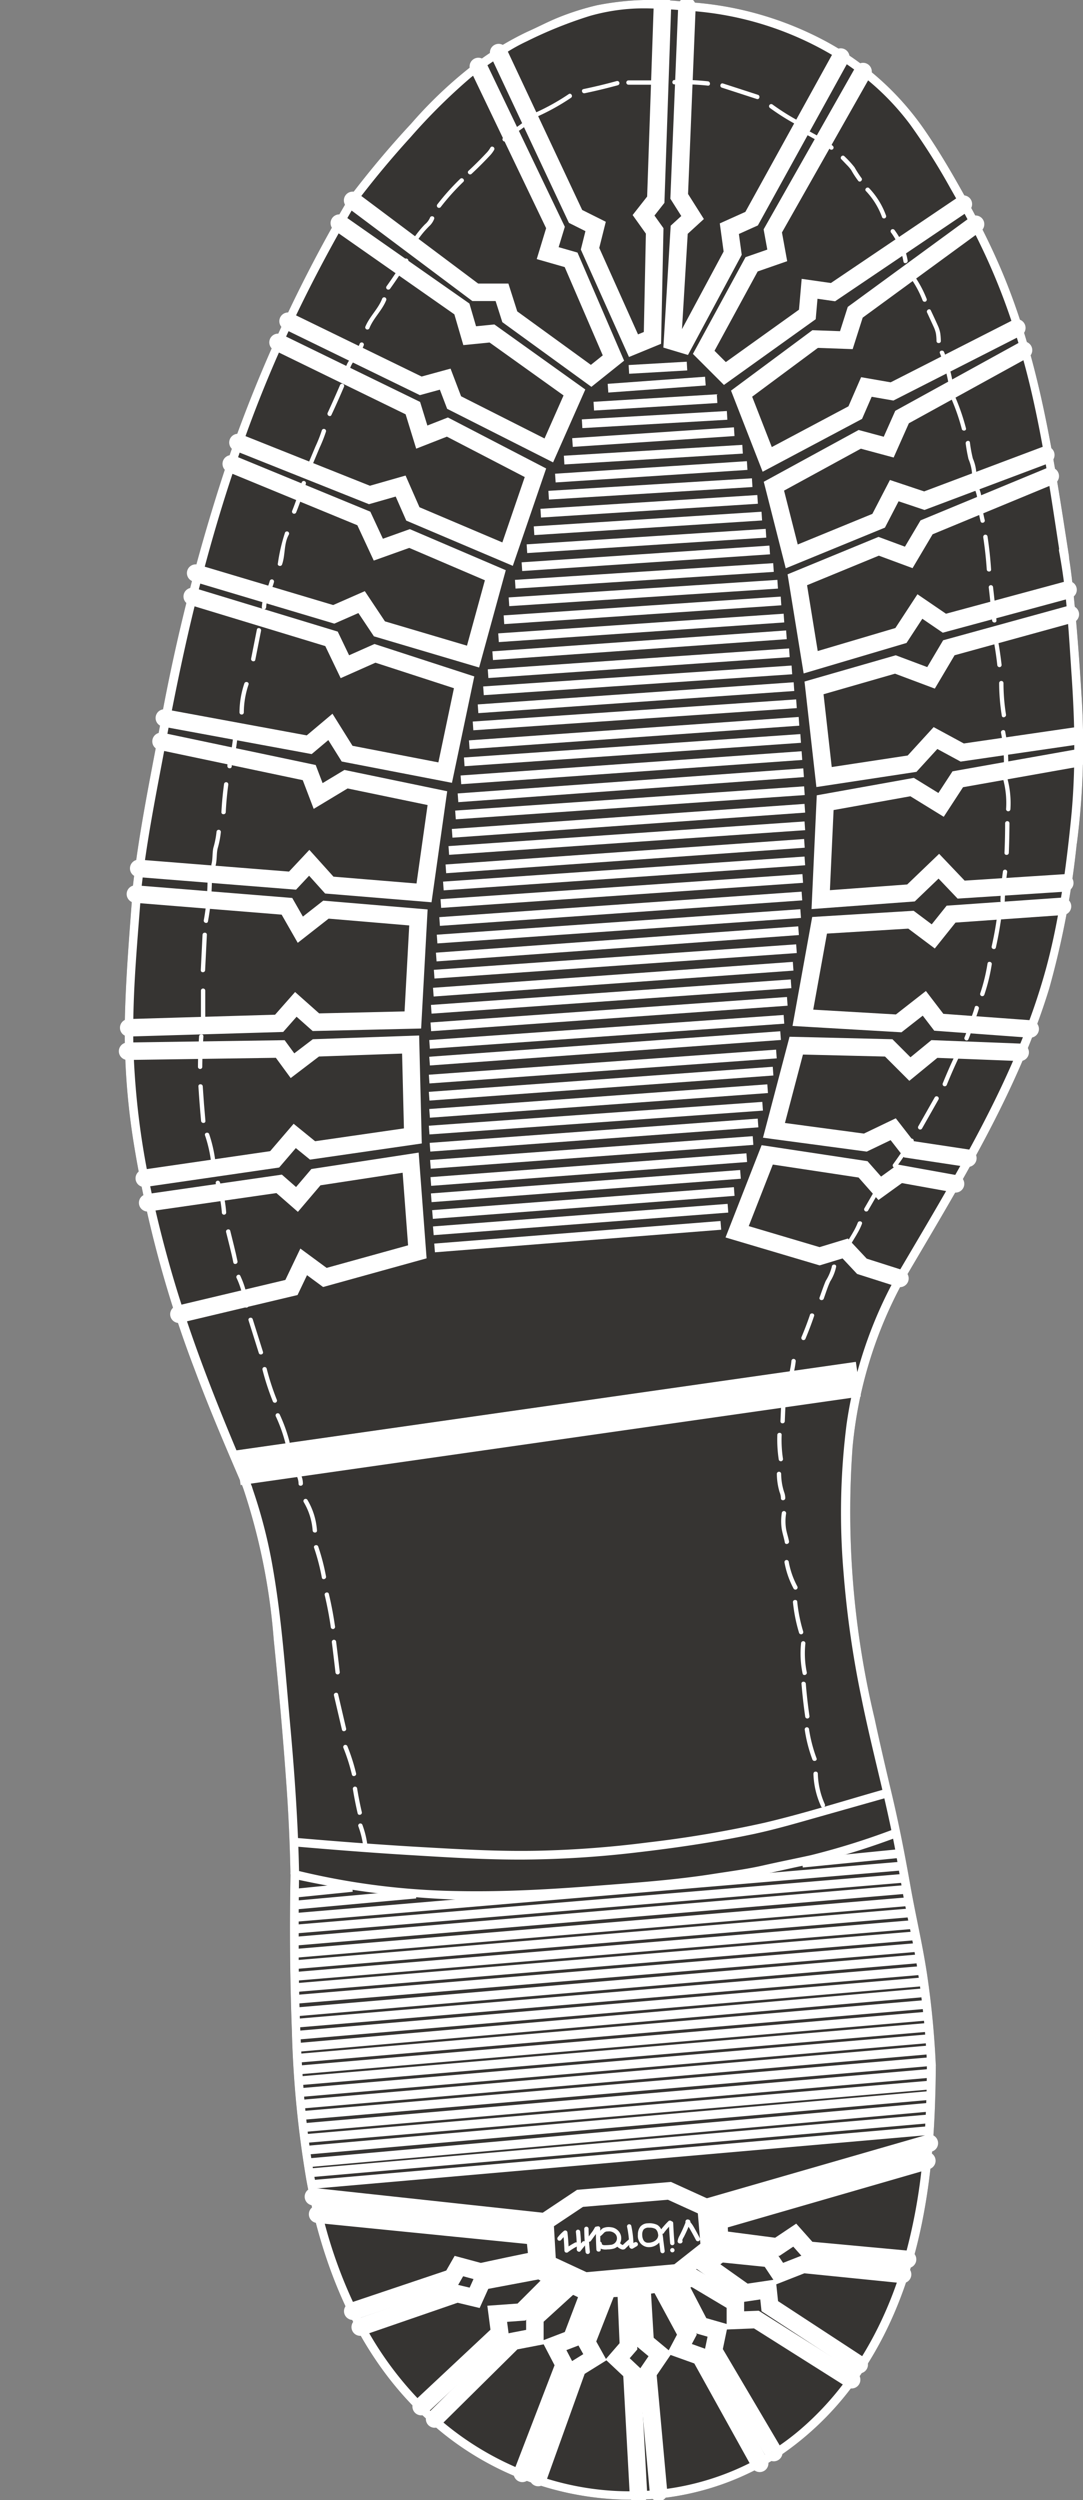 <svg id="classic_sole" data-name="classic sole" xmlns="http://www.w3.org/2000/svg" xmlns:xlink="http://www.w3.org/1999/xlink" width="61.958" height="143" viewBox="0 0 61.958 143">
  <rect x="0" y="0" width="61.958" height="143" fill="#808080" stroke="none"/>
  <defs>
    <style>
      .cls-1, .cls-5, .cls-6, .cls-7 {
        fill: none;
      }

      .cls-2 {
        clip-path: url(#clip-path);
      }

      .cls-3 {
        fill: #363432;
      }

      .cls-4 {
        fill: #fff;
      }

      .cls-5, .cls-6, .cls-7 {
        stroke: #fff;
        stroke-miterlimit: 10;
      }

      .cls-5 {
        stroke-width: 2px;
      }

      .cls-6 {
        stroke-linecap: round;
      }

      .cls-7 {
        stroke-width: 0.5px;
      }
    </style>
    <clipPath id="clip-path">
      <rect id="Rectangle_95" data-name="Rectangle 95" class="cls-1" width="61.958" height="143"/>
    </clipPath>
  </defs>
  <g id="Group_89" data-name="Group 89">
    <g id="Group_88" data-name="Group 88" class="cls-2">
      <path id="Path_8506" data-name="Path 8506" class="cls-3" d="M83.028,48.251a49.848,49.848,0,0,1-1.578,8.3c-1.835,5.983-5.181,11.336-8.322,16.7A24.475,24.475,0,0,0,70.2,82.784a50.907,50.907,0,0,0,1.256,15.511c.317,1.481.662,2.954,1.011,4.427.4,1.7.732,3.4,1.034,5.116s.709,3.413.966,5.139a50.852,50.852,0,0,1,.494,5.151v.015c-.005.7-.015,1.406-.04,2.107-.17,5.266-1.069,10.642-3.97,15.144a17.325,17.325,0,0,1-4.794,5,15.541,15.541,0,0,1-7,2.514,17.211,17.211,0,0,1-13.413-4.614c-3.823-3.526-5.855-8.527-6.784-13.556a59.639,59.639,0,0,1-.836-8.562q-.169-4.509-.077-9.029-.049-2.513-.227-5.019c-.195-2.787-.447-5.573-.729-8.35A36.035,36.035,0,0,0,35.3,85.013c-.951-2.207-1.9-4.42-2.739-6.672A65.609,65.609,0,0,1,29.05,65.22a40.316,40.316,0,0,1-.484-6.759c.05-2.542.27-5.074.454-7.608,0-.01,0-.022,0-.032.345-3.131.986-6.222,1.566-9.316A108.773,108.773,0,0,1,34.653,25.8a81.79,81.79,0,0,1,6.7-14.4.019.019,0,0,1,0-.01c.01-.02.022-.037.032-.057a.32.32,0,0,1,.042-.055c1.111-1.461,2.287-2.871,3.538-4.215a24.855,24.855,0,0,1,3.561-3.373,17.341,17.341,0,0,1,3.049-1.865c.6-.265,1.179-.574,1.788-.821A15.09,15.09,0,0,1,55.585.3a16.182,16.182,0,0,1,5.124-.18h.017a19.15,19.15,0,0,1,8.008,2.277,16.238,16.238,0,0,1,5.563,5c.841,1.213,1.591,2.5,2.31,3.793s1.388,2.6,1.98,3.958c2.317,5.3,3.114,11,4,16.674a.229.229,0,0,1,0,.092c.152.944.245,1.9.335,2.846.16,1.678.28,3.361.382,5.044a43.824,43.824,0,0,1-.267,8.447" transform="translate(-21.428 0)"/>
      <path id="Path_8507" data-name="Path 8507" class="cls-4" d="M99.128.61h-.01c-.464-.04-.929-.077-1.4-.1-.489-.027-.979-.04-1.471-.025a11.34,11.34,0,0,0-2.664.424,24.407,24.407,0,0,0-3.623,1.458,10.3,10.3,0,0,0-1.5.864.35.35,0,0,0-.04.025c-.375.255-.757.507-1.124.772-.192.14-.38.282-.562.432a33.461,33.461,0,0,0-3.406,3.378q-1.64,1.8-3.114,3.745a.076.076,0,0,1-.02.02c-.18.2-.524.017-.447-.2a.019.019,0,0,1,0-.01c.01-.02.022-.037.032-.057a.32.32,0,0,1,.042-.055c1.111-1.461,2.287-2.871,3.538-4.215A24.857,24.857,0,0,1,86.93,3.689a17.341,17.341,0,0,1,3.049-1.865c.6-.265,1.179-.574,1.788-.821A15.09,15.09,0,0,1,93.986.3,16.182,16.182,0,0,1,99.11.116h.017c.317.025.32.522,0,.494" transform="translate(-59.83 0)"/>
      <path id="Path_8508" data-name="Path 8508" class="cls-4" d="M178.524,32.171a.229.229,0,0,1,0,.092c-.045.242-.432.322-.474.04-.03-.187-.057-.377-.087-.564-.21-1.366-.414-2.734-.639-4.1-.07-.409-.14-.821-.212-1.233-.2-1.146-.424-2.287-.682-3.423q-.288-1.27-.649-2.522c-.122-.429-.252-.854-.39-1.278a36.624,36.624,0,0,0-1.645-4.232c-.252-.542-.514-1.076-.787-1.608-.207-.4-.422-.8-.639-1.2q-.281-.509-.569-1.011a36.8,36.8,0,0,0-2.31-3.658,14.724,14.724,0,0,0-2.8-2.844c-.4-.315-.816-.607-1.243-.881A18.5,18.5,0,0,0,156.668.959a.015.015,0,0,1-.01,0c-.3-.027-.3-.492-.007-.492h.017a19.15,19.15,0,0,1,8.008,2.277,16.238,16.238,0,0,1,5.563,5c.841,1.214,1.591,2.5,2.31,3.793s1.388,2.6,1.98,3.958c2.317,5.3,3.114,11,4,16.674" transform="translate(-117.371 -0.349)"/>
      <path id="Path_8509" data-name="Path 8509" class="cls-4" d="M215.567,142.044a49.852,49.852,0,0,1-1.578,8.3c-1.835,5.983-5.181,11.336-8.322,16.7a.249.249,0,0,1-.449-.2.221.221,0,0,1,.022-.05c1.041-1.778,2.1-3.546,3.116-5.336q.408-.719.807-1.441c.424-.772.839-1.546,1.238-2.33.622-1.214,1.206-2.449,1.735-3.708.187-.447.37-.9.542-1.351a35.954,35.954,0,0,0,1.141-3.473c.312-1.154.559-2.327.762-3.508q.116-.67.215-1.346c.172-1.174.31-2.352.429-3.523.125-1.2.185-2.4.2-3.6,0-.427,0-.854,0-1.278-.017-1.141-.072-2.282-.15-3.431s-.145-2.325-.245-3.493q-.06-.7-.137-1.4c-.087-.762-.2-1.518-.34-2.265a.233.233,0,0,1,.01-.132c.07-.21.419-.262.469,0,.032.175.062.347.092.522.152.944.245,1.9.335,2.846.16,1.678.28,3.361.382,5.044a43.826,43.826,0,0,1-.267,8.447" transform="translate(-153.966 -93.793)"/>
      <path id="Path_8510" data-name="Path 8510" class="cls-4" d="M198.124,337.124v.015c0,.3-.482.3-.5-.015,0-.062,0-.122-.01-.185-.01-.225-.02-.449-.035-.674s-.027-.427-.042-.642-.035-.429-.052-.647-.04-.429-.062-.644-.045-.444-.072-.667-.05-.447-.08-.672c-.025-.207-.055-.414-.085-.622s-.062-.429-.095-.647c-.03-.195-.062-.387-.095-.582,0-.03-.01-.06-.017-.09-.035-.217-.075-.432-.115-.649s-.087-.442-.132-.664-.087-.429-.132-.644-.092-.447-.137-.672l-.03-.145-.1-.492c-.045-.232-.087-.467-.127-.7l-.112-.639c-.04-.235-.08-.467-.12-.7-.02-.115-.04-.227-.06-.34l-.067-.375c-.052-.292-.11-.582-.167-.874-.032-.162-.067-.325-.1-.487q-.191-.91-.4-1.815l-.112-.482c-.412-1.763-.849-3.521-1.206-5.3a56.9,56.9,0,0,1-1.016-7.141,40.33,40.33,0,0,1,.172-8.45,24.309,24.309,0,0,1,.507-2.582,24.668,24.668,0,0,1,2.312-5.865l.025-.047c.155-.28.582-.03.427.25a24.475,24.475,0,0,0-2.926,9.533,50.907,50.907,0,0,0,1.256,15.511c.317,1.481.662,2.954,1.011,4.427.4,1.7.732,3.4,1.034,5.116s.709,3.413.966,5.139a50.846,50.846,0,0,1,.494,5.151" transform="translate(-144.588 -218.996)"/>
      <path id="Path_8511" data-name="Path 8511" class="cls-4" d="M103.373,439.374v.015c0,.7-.015,1.406-.04,2.107-.17,5.266-1.069,10.642-3.97,15.144a17.324,17.324,0,0,1-4.794,5,15.54,15.54,0,0,1-7,2.514,17.21,17.21,0,0,1-13.413-4.614c-3.823-3.526-5.855-8.527-6.784-13.556a59.639,59.639,0,0,1-.836-8.562q-.169-4.509-.077-9.029a.252.252,0,0,1,.459-.132h0a.234.234,0,0,1,.032.122v.02l-.007.375c0,.245-.007.489-.01.734s0,.457-.007.687c0,.1,0,.2,0,.3,0,.135,0,.272,0,.407,0,.222,0,.444,0,.664s0,.464,0,.694,0,.462,0,.694c0,.215,0,.432,0,.647s.007.447.01.672.007.427.012.642.007.447.015.669c0,.24.012.479.02.717,0,.217.012.432.02.649s.017.459.027.689.02.464.03.694c.01.207.02.414.032.619,0,.07,0,.14.01.21.007.155.017.307.025.462.015.2.027.412.042.619.015.225.032.449.047.674s.037.444.057.664.04.429.062.644q.034.348.075.7c.022.21.05.419.077.627s.057.444.09.667c.032.24.07.479.11.717.027.192.06.385.092.577.04.222.082.444.125.664.047.252.1.5.152.749.045.212.092.422.142.632.03.125.06.25.09.372a26.95,26.95,0,0,0,1.958,5.436c.15.3.3.6.469.894a19.571,19.571,0,0,0,3.351,4.509c.245.245.5.484.759.714.24.212.487.417.739.617a17.084,17.084,0,0,0,4.22,2.447c.287.117.577.225.871.322a16.085,16.085,0,0,0,5.693.869q.573-.015,1.146-.075a15.152,15.152,0,0,0,5.665-1.758c.3-.16.587-.332.869-.512a14.345,14.345,0,0,0,1.593-1.181,16.945,16.945,0,0,0,2.727-2.976c.19-.257.37-.522.544-.792.342-.529.662-1.074.954-1.63a21.882,21.882,0,0,0,1.461-3.491c.095-.285.182-.572.265-.859a32.027,32.027,0,0,0,1.031-5.551c.035-.33.065-.659.09-.991.022-.262.04-.524.057-.786q.022-.337.037-.674c.012-.225.022-.447.03-.669s.017-.449.022-.672c.007-.2.012-.4.015-.594,0-.222.007-.447.01-.669,0-.16,0-.322,0-.484a.228.228,0,0,1,.1-.195.25.25,0,0,1,.4.195" transform="translate(-49.838 -321.246)"/>
      <path id="Path_8512" data-name="Path 8512" class="cls-4" d="M43.2,45.271l-.015.025q-.378.648-.749,1.3c-1.034,1.825-2.005,3.685-2.9,5.583-.152.317-.3.637-.444.956-.04.087-.077.172-.117.26q-1.262,2.809-2.287,5.718-.213.6-.414,1.2c-.7,2.065-1.321,4.16-1.875,6.27q-.172.648-.332,1.3c-.037.145-.075.292-.11.437-.529,2.152-.986,4.322-1.408,6.5q-.127.667-.252,1.333c0,.02-.007.042-.012.062-.444,2.385-.926,4.764-1.246,7.171-.05.372-.095.749-.137,1.124-.035.3-.5.317-.5.032,0-.01,0-.022,0-.032.345-3.131.986-6.222,1.566-9.316a108.772,108.772,0,0,1,4.065-15.708,81.79,81.79,0,0,1,6.7-14.4.019.019,0,0,1,0-.01c.01-.02.022-.037.032-.057a.32.32,0,0,1,.042-.055.25.25,0,0,1,.387.3" transform="translate(-22.813 -33.689)"/>
      <path id="Path_8513" data-name="Path 8513" class="cls-4" d="M35.864,237.121c.012.247-.337.417-.449.157l-.112-.262c-.951-2.207-1.9-4.42-2.739-6.672a65.609,65.609,0,0,1-3.513-13.121,40.316,40.316,0,0,1-.484-6.759c.05-2.542.27-5.074.454-7.608,0-.01,0-.022,0-.032.022-.315.517-.317.494,0-.007.115-.017.23-.025.345-.187,2.529-.432,5.076-.439,7.618,0,.167,0,.332,0,.5,0,.28.007.559.017.841a44.644,44.644,0,0,0,.856,7.239c.09.464.185.926.29,1.386.3,1.341.642,2.669,1.021,3.988q.345,1.191.732,2.365c.984,2.991,2.16,5.91,3.393,8.812.125.295.252.592.38.886.01.027.022.052.035.08.02.05.042.1.062.147a.332.332,0,0,1,.022.092" transform="translate(-21.428 -152.002)"/>
      <path id="Path_8514" data-name="Path 8514" class="cls-4" d="M58.716,361.589v.02a.238.238,0,0,1-.317.22.232.232,0,0,1-.177-.23q-.049-2.513-.227-5.019c-.195-2.787-.447-5.573-.729-8.35a36.034,36.034,0,0,0-1.785-8.764c0-.013-.007-.022-.012-.035-.1-.282.317-.414.454-.18a.166.166,0,0,1,.022.047c0,.01.007.022.012.032.027.08.057.16.085.24a28.834,28.834,0,0,1,1.189,4.664c.5,2.9.7,5.84.966,8.767.2,2.192.365,4.387.457,6.587.007.165.015.33.02.5.017.462.03.924.04,1.388,0,.037,0,.077,0,.115" transform="translate(-41.606 -254.453)"/>
      <line id="Line_217" data-name="Line 217" class="cls-5" y1="5.068" x2="35.477" transform="translate(13.627 78.888)"/>
      <path id="Path_8515" data-name="Path 8515" class="cls-4" d="M143.64,18.652l2.088,0a.124.124,0,0,0,0-.248l-2.088,0a.124.124,0,0,0,0,.248" transform="translate(-107.685 -13.806)"/>
      <path id="Path_8516" data-name="Path 8516" class="cls-4" d="M154.173,18.562a13.941,13.941,0,0,1,1.913.074c.158.017.157-.231,0-.248a13.94,13.94,0,0,0-1.913-.074c-.159,0-.16.252,0,.248" transform="translate(-115.587 -13.737)"/>
      <path id="Path_8517" data-name="Path 8517" class="cls-4" d="M165.134,19.343l2,.649c.152.049.217-.19.066-.239l-2-.649c-.152-.049-.217.19-.066.239" transform="translate(-123.837 -14.329)"/>
      <path id="Path_8518" data-name="Path 8518" class="cls-4" d="M176.268,24.071a13.356,13.356,0,0,0,1.508.949c.14.076.266-.138.125-.214a13.3,13.3,0,0,1-1.508-.949.125.125,0,0,0-.17.044.127.127,0,0,0,.044.17" transform="translate(-132.209 -17.887)"/>
      <path id="Path_8519" data-name="Path 8519" class="cls-4" d="M184.964,30.344c.229.126.459.25.687.379a2.527,2.527,0,0,1,.566.406.124.124,0,0,0,.175-.175,2.717,2.717,0,0,0-.6-.434c-.233-.133-.471-.26-.706-.39-.14-.077-.265.137-.125.214" transform="translate(-138.734 -22.594)"/>
      <path id="Path_8520" data-name="Path 8520" class="cls-4" d="M192.675,35.844l.3.314a2.283,2.283,0,0,1,.259.3,5.147,5.147,0,0,0,.407.624c.107.118.282-.057.175-.175a6.284,6.284,0,0,1-.391-.607,5.927,5.927,0,0,0-.577-.627c-.111-.115-.286.06-.175.175" transform="translate(-144.539 -26.734)"/>
      <path id="Path_8521" data-name="Path 8521" class="cls-4" d="M198.3,43.159a4.309,4.309,0,0,1,.922,1.5.124.124,0,0,0,.17.044.127.127,0,0,0,.044-.169,4.462,4.462,0,0,0-.96-1.548c-.117-.108-.293.067-.175.175" transform="translate(-148.755 -32.225)"/>
      <path id="Path_8522" data-name="Path 8522" class="cls-4" d="M204.07,52.672a3.934,3.934,0,0,1,.719,1.673c.027.157.266.09.239-.066a4.1,4.1,0,0,0-.744-1.732.128.128,0,0,0-.17-.044.125.125,0,0,0-.044.17" transform="translate(-153.102 -39.381)"/>
      <path id="Path_8523" data-name="Path 8523" class="cls-4" d="M207.916,62.215a5.883,5.883,0,0,1,.837,1.479.128.128,0,0,0,.152.086.125.125,0,0,0,.087-.152,6.288,6.288,0,0,0-.9-1.589.125.125,0,0,0-.175,0,.127.127,0,0,0,0,.175" transform="translate(-155.975 -46.522)"/>
      <path id="Path_8524" data-name="Path 8524" class="cls-4" d="M212.384,71.037c.124.269.248.538.371.807a1.714,1.714,0,0,1,.133.392,2.782,2.782,0,0,1,.033.425c0,.159.252.16.248,0a3.476,3.476,0,0,0-.033-.444,1.775,1.775,0,0,0-.14-.439c-.128-.29-.264-.578-.4-.866-.066-.145-.28-.019-.214.125" transform="translate(-159.344 -53.157)"/>
      <path id="Path_8525" data-name="Path 8525" class="cls-4" d="M215.326,80.47a8.632,8.632,0,0,1,.521,1.9.125.125,0,0,0,.152.086.127.127,0,0,0,.087-.152,8.636,8.636,0,0,0-.521-1.9c-.059-.146-.3-.082-.239.066" transform="translate(-161.554 -60.266)"/>
      <path id="Path_8526" data-name="Path 8526" class="cls-4" d="M217.931,90.795a12,12,0,0,1,.6,1.726c.013.158.261.159.248,0a12.275,12.275,0,0,0-.612-1.792c-.037-.155-.276-.089-.239.066" transform="translate(-163.513 -68.008)"/>
      <path id="Path_8527" data-name="Path 8527" class="cls-4" d="M221.26,101.141a8.953,8.953,0,0,0,.159.889,2.531,2.531,0,0,1,.2.784c-.008.16.239.159.248,0a2.482,2.482,0,0,0-.2-.82,7.905,7.905,0,0,1-.167-.918c-.026-.157-.265-.09-.239.066" transform="translate(-166.012 -75.77)"/>
      <path id="Path_8528" data-name="Path 8528" class="cls-4" d="M223.248,111.489a1.864,1.864,0,0,1,.165.866,7.977,7.977,0,0,0,.173.976c.037.155.276.089.239-.066a7.446,7.446,0,0,1-.176-1.016,1.808,1.808,0,0,0-.188-.886c-.091-.13-.305-.006-.214.125" transform="translate(-167.489 -83.516)"/>
      <path id="Path_8529" data-name="Path 8529" class="cls-4" d="M225.281,122.649q.139.911.2,1.832c.01.158.258.159.248,0q-.062-.953-.206-1.9a.125.125,0,0,0-.153-.086.127.127,0,0,0-.086.152" transform="translate(-169.029 -91.908)"/>
      <path id="Path_8530" data-name="Path 8530" class="cls-4" d="M226.537,134.168q.11.946.194,1.895c.014.158.262.159.248,0q-.083-.949-.194-1.895a.128.128,0,0,0-.124-.124.124.124,0,0,0-.124.124" transform="translate(-169.972 -100.574)"/>
      <path id="Path_8531" data-name="Path 8531" class="cls-4" d="M227.419,145.062q.173.845.267,1.7a.128.128,0,0,0,.124.124.125.125,0,0,0,.124-.124q-.1-.891-.275-1.77c-.032-.156-.271-.09-.239.066" transform="translate(-170.632 -108.725)"/>
      <path id="Path_8532" data-name="Path 8532" class="cls-4" d="M228.925,156.136a11.833,11.833,0,0,0,.152,1.864c.025.157.264.09.239-.066a11.452,11.452,0,0,1-.143-1.8.124.124,0,0,0-.248,0" transform="translate(-171.764 -117.061)"/>
      <path id="Path_8533" data-name="Path 8533" class="cls-4" d="M229.347,167.4a8.991,8.991,0,0,1,.167,1.719.124.124,0,0,0,.248,0,9.357,9.357,0,0,0-.176-1.785c-.031-.156-.269-.09-.239.066" transform="translate(-172.079 -125.485)"/>
      <path id="Path_8534" data-name="Path 8534" class="cls-4" d="M229.746,177.782a5.229,5.229,0,0,1,.187,1.778.124.124,0,0,0,.248,0,5.443,5.443,0,0,0-.2-1.844c-.052-.15-.291-.085-.239.066" transform="translate(-172.375 -133.278)"/>
      <path id="Path_8535" data-name="Path 8535" class="cls-4" d="M230.183,188.243q0,.845-.037,1.689c-.006.16.242.159.248,0q.032-.844.037-1.689a.124.124,0,0,0-.248,0" transform="translate(-172.68 -141.151)"/>
      <path id="Path_8536" data-name="Path 8536" class="cls-4" d="M229.365,199.311a14.88,14.88,0,0,0-.144,1.689.124.124,0,0,0,.248,0,14.288,14.288,0,0,1,.135-1.623.128.128,0,0,0-.087-.152.124.124,0,0,0-.152.086" transform="translate(-171.986 -149.477)"/>
      <path id="Path_8537" data-name="Path 8537" class="cls-4" d="M227.542,208.725q-.121.969-.337,1.923c-.035.155.2.221.239.066q.221-.986.346-1.989a.124.124,0,0,0-.124-.124.127.127,0,0,0-.124.124" transform="translate(-170.471 -156.515)"/>
      <path id="Path_8538" data-name="Path 8538" class="cls-4" d="M224.984,220.42a10.365,10.365,0,0,1-.42,1.721.125.125,0,0,0,.087.153.127.127,0,0,0,.152-.087,10.365,10.365,0,0,0,.42-1.721c.035-.155-.2-.222-.239-.066" transform="translate(-168.487 -165.316)"/>
      <path id="Path_8539" data-name="Path 8539" class="cls-4" d="M221.548,230.521a6.142,6.142,0,0,1-.306.838,5.392,5.392,0,0,1-.27.863c-.074.141.14.267.214.125a5.179,5.179,0,0,0,.286-.894,6.964,6.964,0,0,0,.315-.867c.027-.156-.212-.223-.239-.066" transform="translate(-165.786 -172.895)"/>
      <path id="Path_8540" data-name="Path 8540" class="cls-4" d="M216.683,241.475q-.383.808-.718,1.637a.125.125,0,0,0,.087.153.127.127,0,0,0,.152-.087q.324-.8.693-1.578c.068-.143-.146-.269-.214-.125" transform="translate(-162.035 -181.133)"/>
      <path id="Path_8541" data-name="Path 8541" class="cls-4" d="M211.3,251.184l-.943,1.663a.124.124,0,0,0,.214.125l.943-1.663a.124.124,0,0,0-.214-.125" transform="translate(-157.823 -188.42)"/>
      <path id="Path_8542" data-name="Path 8542" class="cls-4" d="M205.5,260.881q-.451.727-.956,1.419a.125.125,0,0,0,.044.169.126.126,0,0,0,.17-.044q.5-.691.956-1.419c.084-.136-.13-.26-.214-.125" transform="translate(-153.457 -195.697)"/>
      <path id="Path_8543" data-name="Path 8543" class="cls-4" d="M198.952,270.016l-.954,1.65a.124.124,0,0,0,.214.125l.954-1.649a.124.124,0,0,0-.214-.125" transform="translate(-148.547 -202.55)"/>
      <path id="Path_8544" data-name="Path 8544" class="cls-4" d="M193.789,279.855c-.227.6-.667,1.1-.9,1.7-.058.148.181.213.239.066.235-.6.675-1.091.9-1.7.056-.15-.183-.214-.239-.066" transform="translate(-144.718 -209.915)"/>
      <path id="Path_8545" data-name="Path 8545" class="cls-4" d="M188.461,289.8a2.786,2.786,0,0,1-.348.814c-.133.311-.238.634-.354.951-.055.15.185.215.239.066.119-.328.223-.669.37-.986a2.506,2.506,0,0,0,.34-.845c.012-.159-.235-.158-.248,0" transform="translate(-140.872 -217.349)"/>
      <path id="Path_8546" data-name="Path 8546" class="cls-4" d="M184.1,300.958q-.216.637-.478,1.257a.128.128,0,0,0,.044.169.125.125,0,0,0,.17-.044q.275-.649.5-1.316c.051-.151-.188-.216-.239-.066" transform="translate(-137.763 -225.747)"/>
      <path id="Path_8547" data-name="Path 8547" class="cls-4" d="M180.731,311.419c-.042.456-.192.9-.2,1.357a.124.124,0,0,0,.248,0c.007-.459.157-.9.2-1.357a.125.125,0,0,0-.124-.124.126.126,0,0,0-.124.124" transform="translate(-135.455 -233.567)"/>
      <path id="Path_8548" data-name="Path 8548" class="cls-4" d="M178.87,320.306l-.054,1.228c-.007.159.241.159.248,0l.053-1.228c.007-.159-.241-.159-.248,0" transform="translate(-134.167 -240.239)"/>
      <path id="Path_8549" data-name="Path 8549" class="cls-4" d="M178.086,328.35a7.544,7.544,0,0,0,.082,1.417.125.125,0,0,0,.152.087.127.127,0,0,0,.086-.152,7.221,7.221,0,0,1-.073-1.352c.006-.16-.241-.159-.248,0" transform="translate(-133.615 -246.274)"/>
      <path id="Path_8550" data-name="Path 8550" class="cls-4" d="M177.992,337.286a3.782,3.782,0,0,0,.075.715c.023.114.052.228.086.339a.95.95,0,0,1,.073.333c-.009.159.239.159.248,0a.964.964,0,0,0-.067-.349c-.036-.111-.066-.223-.091-.338a3.438,3.438,0,0,1-.077-.7.124.124,0,0,0-.248,0" transform="translate(-133.549 -252.979)"/>
      <path id="Path_8551" data-name="Path 8551" class="cls-4" d="M179.021,346.241a3.091,3.091,0,0,0-.018.86c.036.289.136.561.187.846.028.157.267.09.239-.066-.048-.263-.144-.514-.178-.78a2.82,2.82,0,0,1,.01-.794.128.128,0,0,0-.087-.152.124.124,0,0,0-.152.086" transform="translate(-134.291 -259.72)"/>
      <path id="Path_8552" data-name="Path 8552" class="cls-4" d="M179.731,357.5a5.1,5.1,0,0,0,.522,1.512.125.125,0,0,0,.17.044.127.127,0,0,0,.044-.17,4.73,4.73,0,0,1-.488-1.387.128.128,0,0,0-.124-.124.125.125,0,0,0-.124.124" transform="translate(-134.853 -268.146)"/>
      <path id="Path_8553" data-name="Path 8553" class="cls-4" d="M181.67,366.64a9.256,9.256,0,0,0,.349,1.756.125.125,0,0,0,.153.087.127.127,0,0,0,.086-.153,8.95,8.95,0,0,1-.34-1.69c.007-.159-.241-.159-.248,0" transform="translate(-136.307 -275.004)"/>
      <path id="Path_8554" data-name="Path 8554" class="cls-4" d="M183.45,376.083a5.582,5.582,0,0,0,.087,1.724c.032.156.271.09.239-.066a5.377,5.377,0,0,1-.078-1.658.124.124,0,0,0-.124-.124.127.127,0,0,0-.124.124" transform="translate(-137.621 -282.085)"/>
      <path id="Path_8555" data-name="Path 8555" class="cls-4" d="M183.637,385.348q.077.951.215,1.9a.125.125,0,0,0,.152.087.127.127,0,0,0,.087-.152q-.133-.912-.207-1.831c-.013-.158-.26-.159-.248,0" transform="translate(-137.784 -289.04)"/>
      <path id="Path_8556" data-name="Path 8556" class="cls-4" d="M184.386,395.837a8.4,8.4,0,0,0,.435,1.687c.055.148.295.084.239-.066a8.4,8.4,0,0,1-.435-1.687.125.125,0,0,0-.153-.086.127.127,0,0,0-.086.152" transform="translate(-138.345 -296.883)"/>
      <path id="Path_8557" data-name="Path 8557" class="cls-4" d="M186.372,405.967a4.826,4.826,0,0,0,.438,1.871c.066.145.28.019.214-.125a4.521,4.521,0,0,1-.4-1.747c0-.159-.252-.16-.248,0" transform="translate(-139.836 -304.511)"/>
      <path id="Path_8558" data-name="Path 8558" class="cls-4" d="M135.339,18.552q-.94.259-1.9.458c-.156.032-.09.271.066.239q.956-.2,1.9-.458a.124.124,0,0,0-.066-.239" transform="translate(-100.056 -13.916)"/>
      <path id="Path_8559" data-name="Path 8559" class="cls-4" d="M124.443,21.483a12.772,12.772,0,0,1-1.893,1.057c-.145.066-.019.279.125.214a12.788,12.788,0,0,0,1.893-1.057c.131-.089.007-.3-.125-.214" transform="translate(-91.903 -16.102)"/>
      <path id="Path_8560" data-name="Path 8560" class="cls-4" d="M116.39,27.476c-.006.038-.077.077-.107.1-.048.038-.1.074-.147.11-.111.08-.223.157-.336.234a4.167,4.167,0,0,0-.632.512c-.111.115.064.29.175.175a4.206,4.206,0,0,1,.653-.522c.115-.08.231-.159.343-.243.06-.045.12-.091.178-.139a.277.277,0,0,0,.112-.163.128.128,0,0,0-.087-.152.125.125,0,0,0-.152.086" transform="translate(-86.386 -20.548)"/>
      <path id="Path_8561" data-name="Path 8561" class="cls-4" d="M108.5,33.644a1.519,1.519,0,0,1-.248.323q-.163.174-.33.344-.329.335-.673.655c-.117.109.059.284.175.175q.353-.329.691-.674.166-.169.328-.342a1.715,1.715,0,0,0,.271-.356c.074-.141-.139-.266-.214-.125" transform="translate(-80.444 -25.197)"/>
      <path id="Path_8562" data-name="Path 8562" class="cls-4" d="M101.424,40.859a13.374,13.374,0,0,0-1.3,1.451.128.128,0,0,0,0,.175.125.125,0,0,0,.175,0,13.349,13.349,0,0,1,1.3-1.45c.115-.111-.06-.286-.175-.175" transform="translate(-75.095 -30.63)"/>
      <path id="Path_8563" data-name="Path 8563" class="cls-4" d="M94.805,49.633a1.027,1.027,0,0,1-.286.375q-.184.188-.35.395a5.675,5.675,0,0,0-.583.88c-.075.141.139.266.214.125a5.335,5.335,0,0,1,.6-.9c.111-.134.23-.262.353-.386a1.088,1.088,0,0,0,.292-.425c.048-.152-.191-.217-.239-.066" transform="translate(-70.207 -37.176)"/>
      <path id="Path_8564" data-name="Path 8564" class="cls-4" d="M89.516,59.274q-.48.788-1.018,1.538a.125.125,0,0,0,.044.17.127.127,0,0,0,.17-.044q.537-.749,1.018-1.538c.083-.137-.131-.261-.214-.125" transform="translate(-66.388 -44.43)"/>
      <path id="Path_8565" data-name="Path 8565" class="cls-4" d="M84.642,68.187c-.23.584-.723,1.016-.961,1.6a.125.125,0,0,0,.087.152.127.127,0,0,0,.152-.086c.237-.581.73-1.012.961-1.6a.125.125,0,0,0-.087-.152.127.127,0,0,0-.152.086" transform="translate(-62.782 -51.093)"/>
      <path id="Path_8566" data-name="Path 8566" class="cls-4" d="M79.784,78.544a2.9,2.9,0,0,1-.511.825,1.563,1.563,0,0,0-.359.9.124.124,0,0,0,.248,0,1.465,1.465,0,0,1,.376-.845,2.69,2.69,0,0,0,.485-.816.124.124,0,0,0-.239-.066" transform="translate(-59.21 -58.867)"/>
      <path id="Path_8567" data-name="Path 8567" class="cls-4" d="M75.753,87.976q-.343.8-.712,1.6c-.067.144.146.269.214.125q.37-.792.713-1.6a.129.129,0,0,0-.044-.17.125.125,0,0,0-.17.044" transform="translate(-56.294 -65.964)"/>
      <path id="Path_8568" data-name="Path 8568" class="cls-4" d="M71.451,98.344a8.08,8.08,0,0,1-.361.914l-.392.934a.125.125,0,0,0,.086.152.127.127,0,0,0,.153-.086l.392-.934a8.126,8.126,0,0,0,.361-.914.124.124,0,0,0-.239-.066" transform="translate(-53.041 -73.723)"/>
      <path id="Path_8569" data-name="Path 8569" class="cls-4" d="M67.449,110.278a14.809,14.809,0,0,1-.549,1.63.125.125,0,0,0,.086.152.127.127,0,0,0,.153-.087,14.789,14.789,0,0,0,.549-1.63.124.124,0,0,0-.239-.066" transform="translate(-50.19 -82.677)"/>
      <path id="Path_8570" data-name="Path 8570" class="cls-4" d="M64.059,121.786a10,10,0,0,0-.412,1.768c-.053.151.186.215.239.066.194-.553.094-1.19.388-1.709a.124.124,0,0,0-.214-.125" transform="translate(-47.749 -91.332)"/>
      <path id="Path_8571" data-name="Path 8571" class="cls-4" d="M60.44,132.8a3.227,3.227,0,0,1-.28.689,2.98,2.98,0,0,0-.176.816.124.124,0,0,0,.124.124.127.127,0,0,0,.124-.124,2.534,2.534,0,0,1,.172-.757,2.9,2.9,0,0,0,.275-.681.127.127,0,0,0-.087-.152.125.125,0,0,0-.152.086" transform="translate(-45.006 -99.571)"/>
      <path id="Path_8572" data-name="Path 8572" class="cls-4" d="M57.857,143.963l-.328,1.659c-.031.156.208.222.239.066l.328-1.659c.031-.156-.208-.222-.239-.066" transform="translate(-43.162 -107.949)"/>
      <path id="Path_8573" data-name="Path 8573" class="cls-4" d="M55.151,156.313a5.264,5.264,0,0,0-.278,1.655.124.124,0,0,0,.248,0,5.041,5.041,0,0,1,.269-1.589c.051-.151-.188-.216-.239-.066" transform="translate(-41.172 -117.219)"/>
      <path id="Path_8574" data-name="Path 8574" class="cls-4" d="M52.413,168.766c-.034.273-.068.547-.129.816a3.49,3.49,0,0,1-.114.4.958.958,0,0,0-.08.379c.01.159.257.16.248,0a.993.993,0,0,1,.091-.369,3.7,3.7,0,0,0,.107-.4c.058-.272.092-.549.126-.824a.124.124,0,0,0-.124-.124.127.127,0,0,0-.124.124" transform="translate(-39.082 -126.534)"/>
      <path id="Path_8575" data-name="Path 8575" class="cls-4" d="M50.883,179.271c-.073.54-.126,1.081-.153,1.625-.008.159.24.159.248,0q.039-.782.144-1.559a.128.128,0,0,0-.087-.152.125.125,0,0,0-.152.086" transform="translate(-38.063 -134.441)"/>
      <path id="Path_8576" data-name="Path 8576" class="cls-4" d="M48.721,190.222a5.167,5.167,0,0,1-.183.916c-.065.308-.026.631-.108.935a.124.124,0,0,0,.239.066c.084-.316.044-.649.115-.968a5.068,5.068,0,0,0,.185-.949.124.124,0,0,0-.248,0" transform="translate(-36.334 -142.635)"/>
      <path id="Path_8577" data-name="Path 8577" class="cls-4" d="M46.9,201.583a13.281,13.281,0,0,1-.215,2.214c-.028.156.21.223.239.066a13.7,13.7,0,0,0,.224-2.28.124.124,0,0,0-.248,0" transform="translate(-35.026 -151.16)"/>
      <path id="Path_8578" data-name="Path 8578" class="cls-4" d="M46.092,213.776l-.1,2.024c-.008.159.239.159.248,0l.1-2.024c.008-.159-.239-.159-.248,0" transform="translate(-34.505 -160.308)"/>
      <path id="Path_8579" data-name="Path 8579" class="cls-4" d="M46.036,226.6v1.769a.124.124,0,0,0,.248,0V226.6a.124.124,0,0,0-.248,0" transform="translate(-34.541 -169.934)"/>
      <path id="Path_8580" data-name="Path 8580" class="cls-4" d="M45.42,237.072q-.057.868-.064,1.738a.124.124,0,0,0,.248,0q.006-.87.064-1.738c.01-.159-.237-.159-.248,0" transform="translate(-34.031 -177.788)"/>
      <path id="Path_8581" data-name="Path 8581" class="cls-4" d="M45.461,248.5q.061.989.153,1.976c.014.157.262.159.248,0q-.091-.987-.153-1.976c-.01-.158-.258-.16-.248,0" transform="translate(-34.11 -186.362)"/>
      <path id="Path_8582" data-name="Path 8582" class="cls-4" d="M46.951,259.633a7.673,7.673,0,0,1,.374,1.771c.014.158.262.159.248,0a7.964,7.964,0,0,0-.383-1.837c-.051-.15-.29-.086-.239.066" transform="translate(-35.222 -194.692)"/>
      <path id="Path_8583" data-name="Path 8583" class="cls-4" d="M49.415,270.634a6.331,6.331,0,0,1,.35,1.667.124.124,0,0,0,.248,0,6.561,6.561,0,0,0-.359-1.733.124.124,0,0,0-.239.066" transform="translate(-37.073 -202.944)"/>
      <path id="Path_8584" data-name="Path 8584" class="cls-4" d="M51.794,281.779c.139.578.3,1.155.413,1.738.031.156.27.09.239-.066-.117-.583-.274-1.16-.413-1.738-.037-.155-.276-.089-.239.066" transform="translate(-38.859 -211.306)"/>
      <path id="Path_8585" data-name="Path 8585" class="cls-4" d="M54.162,292.2a4.712,4.712,0,0,1,.428,1.578c.014.158.262.159.248,0a5.049,5.049,0,0,0-.462-1.7c-.068-.144-.282-.018-.214.125" transform="translate(-40.628 -219.102)"/>
      <path id="Path_8586" data-name="Path 8586" class="cls-4" d="M56.926,302.009l.586,1.866c.047.152.287.087.239-.066l-.586-1.866c-.048-.152-.287-.087-.239.066" transform="translate(-42.707 -226.485)"/>
      <path id="Path_8587" data-name="Path 8587" class="cls-4" d="M60.13,313.318a14.291,14.291,0,0,0,.587,1.8.128.128,0,0,0,.152.086.124.124,0,0,0,.086-.152,14.317,14.317,0,0,1-.586-1.8.124.124,0,0,0-.239.066" transform="translate(-45.113 -234.97)"/>
      <path id="Path_8588" data-name="Path 8588" class="cls-4" d="M63.164,323.935a8.632,8.632,0,0,1,.541,1.513.124.124,0,0,0,.239-.066,8.994,8.994,0,0,0-.566-1.573.125.125,0,0,0-.17-.044.127.127,0,0,0-.044.17" transform="translate(-47.381 -242.912)"/>
      <path id="Path_8589" data-name="Path 8589" class="cls-4" d="M66.542,334.749a2.16,2.16,0,0,0,.275.588,1.044,1.044,0,0,1,.188.578c-.009.159.238.159.248,0a1.2,1.2,0,0,0-.19-.648,2.263,2.263,0,0,1-.281-.584c-.035-.155-.275-.089-.239.066" transform="translate(-49.924 -251.049)"/>
      <path id="Path_8590" data-name="Path 8590" class="cls-4" d="M69.526,343.54a3.679,3.679,0,0,1,.512,1.626c.011.158.259.159.248,0a3.956,3.956,0,0,0-.546-1.751.124.124,0,0,0-.214.125" transform="translate(-52.152 -257.623)"/>
      <path id="Path_8591" data-name="Path 8591" class="cls-4" d="M71.942,354.112a12.254,12.254,0,0,1,.444,1.706c.029.157.268.09.239-.066a12.221,12.221,0,0,0-.444-1.706c-.051-.15-.29-.086-.239.066" transform="translate(-53.974 -265.58)"/>
      <path id="Path_8592" data-name="Path 8592" class="cls-4" d="M74.388,364.95q.216.916.35,1.849a.125.125,0,0,0,.152.087.127.127,0,0,0,.086-.153q-.133-.932-.35-1.849c-.037-.155-.276-.089-.239.066" transform="translate(-55.811 -273.709)"/>
      <path id="Path_8593" data-name="Path 8593" class="cls-4" d="M76.023,375.764q.108.867.208,1.735a.128.128,0,0,0,.124.124.124.124,0,0,0,.124-.124q-.1-.868-.208-1.735a.128.128,0,0,0-.124-.124.124.124,0,0,0-.124.124" transform="translate(-57.04 -281.846)"/>
      <path id="Path_8594" data-name="Path 8594" class="cls-4" d="M76.5,387.927l.457,1.958c.036.155.275.089.239-.066l-.457-1.958c-.036-.155-.275-.089-.239.066" transform="translate(-57.395 -290.949)"/>
      <path id="Path_8595" data-name="Path 8595" class="cls-4" d="M78.637,399.865a10.87,10.87,0,0,1,.492,1.542c.037.155.276.089.239-.066a10.913,10.913,0,0,0-.492-1.542.128.128,0,0,0-.153-.086.125.125,0,0,0-.086.152" transform="translate(-58.997 -299.904)"/>
      <path id="Path_8596" data-name="Path 8596" class="cls-4" d="M80.853,409.432q.112.69.27,1.371c.036.155.275.089.239-.066q-.158-.681-.27-1.371a.125.125,0,0,0-.153-.086.127.127,0,0,0-.086.152" transform="translate(-60.663 -307.083)"/>
      <path id="Path_8597" data-name="Path 8597" class="cls-4" d="M82.076,417.867a5.037,5.037,0,0,1,.28,1.145.128.128,0,0,0,.124.124.125.125,0,0,0,.124-.124,5.316,5.316,0,0,0-.289-1.211.127.127,0,0,0-.153-.086.125.125,0,0,0-.086.152" transform="translate(-61.578 -313.411)"/>
      <path id="Path_8598" data-name="Path 8598" class="cls-4" d="M66.773,413.175c2.227.192,4.455.367,6.685.5,2.161.13,4.331.267,6.5.252a58.567,58.567,0,0,0,6.324-.4c2.214-.256,4.44-.578,6.622-1.033,1.276-.266,2.525-.63,3.778-.985L100.6,410.4a.248.248,0,0,0-.132-.478c-2.265.642-4.524,1.36-6.815,1.9a65.344,65.344,0,0,1-6.694,1.128,59.468,59.468,0,0,1-6.3.472c-2.157.045-4.315-.078-6.467-.2-2.476-.139-4.949-.33-7.42-.543-.318-.027-.316.468,0,.5" transform="translate(-49.922 -307.56)"/>
      <path id="Path_8599" data-name="Path 8599" class="cls-4" d="M67.333,421.9a51.69,51.69,0,0,0,16.2.938c2.344-.169,4.714-.3,7.04-.651.985-.147,1.979-.275,2.956-.463.941-.182,1.873-.414,2.812-.606a41.636,41.636,0,0,0,5.27-1.589c.3-.1.171-.582-.132-.478a41.764,41.764,0,0,1-4.7,1.469c-.909.2-1.821.38-2.728.586-.944.215-1.9.337-2.86.487-2.189.344-4.4.5-6.609.67-2.662.209-5.332.362-8,.31a41.3,41.3,0,0,1-9.113-1.152.248.248,0,0,0-.132.478" transform="translate(-50.388 -314.404)"/>
      <path id="Path_8600" data-name="Path 8600" class="cls-6" d="M123.626,1.071l-.383,11.156-.7.892.637.893-.128,6.12-1.084.446-2.486-5.546.319-1.275-1.148-.574-4.4-9.371" transform="translate(-85.726 -0.804)"/>
      <path id="Path_8601" data-name="Path 8601" class="cls-6" d="M163.711,4.355l-5.1,9.244-1.275.574.191,1.4L154.722,20.8l-.637-.191.383-6.375.765-.7-.765-1.211.443-10.869" transform="translate(-115.611 -1.092)"/>
      <path id="Path_8602" data-name="Path 8602" class="cls-6" d="M170.35,16.39l-5.164,9.116.255,1.4-1.466.51-2.741,5.036,1.211,1.211,4.718-3.379.128-1.466,1.339.191,7.459-5.036" transform="translate(-120.975 -12.298)"/>
      <path id="Path_8603" data-name="Path 8603" class="cls-6" d="M183.3,51.369l-6.885,5.036L175.907,58l-1.785-.064-4.208,3.124,1.466,3.761,5.037-2.677.637-1.466,1.466.255,7.14-3.634" transform="translate(-127.488 -38.543)"/>
      <path id="Path_8604" data-name="Path 8604" class="cls-6" d="M191.6,80.22l-6.949,3.825-.765,1.721-1.657-.446L177.319,88l1.02,4.016,4.973-2.04.892-1.721,1.721.574,6.949-2.614" transform="translate(-133.044 -60.19)"/>
      <path id="Path_8605" data-name="Path 8605" class="cls-6" d="M197.152,109.071,190.076,112l-1.02,1.721-1.721-.637L182.681,115l.765,4.717,5.164-1.53,1.084-1.658,1.4.956,7.076-1.912" transform="translate(-137.067 -81.837)"/>
      <path id="Path_8606" data-name="Path 8606" class="cls-6" d="M201.173,140.73l-6.949,1.913-1.02,1.721-2.04-.765-4.654,1.339.574,5.1,5.036-.765,1.339-1.466,1.53.829,6.566-.956" transform="translate(-139.94 -105.591)"/>
      <path id="Path_8607" data-name="Path 8607" class="cls-6" d="M202.705,173.667l-6.821,1.211-.956,1.466-1.657-1.02-4.973.893-.255,5.546,5.164-.382,1.594-1.53,1.275,1.339,5.929-.383" transform="translate(-141.09 -130.304)"/>
      <path id="Path_8608" data-name="Path 8608" class="cls-6" d="M198.811,207.624l-6.375.446-1.02,1.275-1.275-.956-5.228.319L183.957,214l5.482.319,1.466-1.147.829,1.084,5.228.383" transform="translate(-138.025 -155.782)"/>
      <path id="Path_8609" data-name="Path 8609" class="cls-6" d="M191.408,239.921l-4.909-.191-1.4,1.148-1.211-1.211-5.291-.128-1.275,4.845,5.228.7,1.594-.765.892,1.148,3.379.51" transform="translate(-133.044 -179.728)"/>
      <path id="Path_8610" data-name="Path 8610" class="cls-6" d="M181.389,266.218l-3.188-.574-1.148.829-.956-1.084-5.483-.829-1.721,4.4,4.717,1.4,1.466-.446.956,1.02,2.175.693" transform="translate(-126.722 -198.502)"/>
      <path id="Path_8611" data-name="Path 8611" class="cls-6" d="M80.794,22.9l7.016,5.258h1.53l.446,1.4,4.654,3.379,1.275-1.02L93.293,26.3l-1.339-.383.446-1.466-4.414-9.211" transform="translate(-60.621 -11.438)"/>
      <path id="Path_8612" data-name="Path 8612" class="cls-6" d="M68.932,51.114l7.013,4.909.446,1.53,1.275-.127L82.383,60.8l-1.466,3.315L75.5,61.377l-.51-1.339-1.4.383L66,56.724" transform="translate(-49.52 -38.351)"/>
      <path id="Path_8613" data-name="Path 8613" class="cls-6" d="M56.806,78.433l7.714,3.761.51,1.657,1.466-.574,5.037,2.614-1.594,4.654-5.419-2.3-.7-1.594-1.785.51-7.522-3" transform="translate(-40.9 -58.849)"/>
      <path id="Path_8614" data-name="Path 8614" class="cls-6" d="M46.849,106.262l7.586,3.124.829,1.785,1.785-.638,4.909,2.1-1.275,4.654L55.327,115.7l-1.02-1.53-1.594.7-7.9-2.359" transform="translate(-33.62 -79.73)"/>
      <path id="Path_8615" data-name="Path 8615" class="cls-6" d="M39.253,136.645l7.969,2.423.765,1.594,1.721-.765,5.1,1.658-1.084,5.164-5.61-1.084-.956-1.53-1.212,1.02-8.288-1.53" transform="translate(-28.256 -102.526)"/>
      <path id="Path_8616" data-name="Path 8616" class="cls-6" d="M33.062,169.837l8.479,1.785.51,1.339L43.645,172l5.228,1.084-.765,5.419-5.419-.446-1.148-1.275-.956,1.02-8.8-.7" transform="translate(-23.85 -127.43)"/>
      <path id="Path_8617" data-name="Path 8617" class="cls-6" d="M29.872,204.815l8.67.7.765,1.339,1.466-1.148,5.291.446-.319,5.865-5.546.128-1.148-1.02-.956,1.084-8.606.255" transform="translate(-22.126 -153.675)"/>
      <path id="Path_8618" data-name="Path 8618" class="cls-6" d="M29.234,239.666l8.734-.128.7.956,1.339-1.02,5.419-.191.128,5.228-5.738.829-1.02-.829-1.148,1.339-7.459,1.084" transform="translate(-21.935 -179.536)"/>
      <path id="Path_8619" data-name="Path 8619" class="cls-6" d="M33.83,268.643l7.523-1.084,1.02.892,1.084-1.275,5.419-.829.383,5.1-5.291,1.466-1.211-.892-.7,1.466-6.439,1.53" transform="translate(-25.383 -199.843)"/>
      <path id="Path_8620" data-name="Path 8620" class="cls-6" d="M124.851,503.648l2.008-1.339,5.116-.43,2.1.956.191,2.295-1.817,1.434-5.307.478-2.152-1Z" transform="translate(-93.677 -376.564)"/>
      <line id="Line_218" data-name="Line 218" class="cls-6" x2="13.244" y2="1.434" transform="translate(17.93 125.649)"/>
      <line id="Line_219" data-name="Line 219" class="cls-6" x1="12.766" y2="3.682" transform="translate(40.402 122.589)"/>
      <path id="Path_8621" data-name="Path 8621" class="cls-6" d="M72.766,507.24,85.2,508.483l.144,1.387c-.191,0-3.251.669-3.251.669l-1.243-.335-.383.669-5.69,1.913" transform="translate(-54.597 -380.586)"/>
      <path id="Path_8622" data-name="Path 8622" class="cls-6" d="M82.532,523.322l5.546-1.913,1,.239.43-.956,3.3-.621.861.478-1.913,1.912-1.387.1.144,1.1-4.494,4.208" transform="translate(-61.924 -390.213)"/>
      <path id="Path_8623" data-name="Path 8623" class="cls-6" d="M176.586,494.985l-11.906,3.443.048,1.052,3.3.43,1-.669.765.86,5.69.526" transform="translate(-123.561 -371.392)"/>
      <path id="Path_8624" data-name="Path 8624" class="cls-6" d="M172.9,517.436l-5.69-.574-1.339.526-.574-.861-2.821-.287-.86.621,2.295,1.626,1.291-.191.1.956,5.116,3.347" transform="translate(-121.263 -387.34)"/>
      <path id="Path_8625" data-name="Path 8625" class="cls-6" d="M165.387,527.483l-5.451-3.442-1.2.048v-1l-2.486-1.482-.765.383,1.243,2.391,1,.287-.239,1.148,3.443,5.833" transform="translate(-116.665 -391.363)"/>
      <path id="Path_8626" data-name="Path 8626" class="cls-6" d="M153.805,533.414l-3.395-6.12-1.2-.43.43-.813-1.578-2.917-1,.143.191,3.2.861.717-.717,1.052.622,6.837" transform="translate(-110.343 -392.512)"/>
      <path id="Path_8627" data-name="Path 8627" class="cls-6" d="M129.056,535.949l-.383-7.029-.813-.765.621-.717-.143-3.347-1.052.048-1.2,3.06.478.86-1,.622-2.247,6.263" transform="translate(-92.527 -393.23)"/>
      <path id="Path_8628" data-name="Path 8628" class="cls-6" d="M104.595,534.131l2.391-6.216-.574-1.1,1-.383,1-2.63-1-.478-2.1,1.913v1.1l-1.243.239-4.494,4.446" transform="translate(-74.712 -392.655)"/>
      <path id="Path_8629" data-name="Path 8629" class="cls-4" d="M127.905,511.515a2.24,2.24,0,0,1,.334-.345l-.211-.088q.057.512.074,1.026a.124.124,0,0,0,.076.113.129.129,0,0,0,.135-.026,3.216,3.216,0,0,1,.521-.326.124.124,0,0,0-.125-.214,3.526,3.526,0,0,0-.571.365l.211.087q-.016-.515-.074-1.026a.126.126,0,0,0-.211-.088,2.253,2.253,0,0,0-.334.345.128.128,0,0,0,0,.175.125.125,0,0,0,.175,0" transform="translate(-95.811 -383.378)"/>
      <path id="Path_8630" data-name="Path 8630" class="cls-4" d="M131.948,510.891a8.7,8.7,0,0,1,.051,1.016c0,.1.142.174.211.088l.288-.359a.127.127,0,0,0,0-.175.124.124,0,0,0-.175,0l-.288.359.211.088a8.7,8.7,0,0,0-.051-1.016.128.128,0,0,0-.124-.124.125.125,0,0,0-.124.124" transform="translate(-99.002 -383.233)"/>
      <path id="Path_8631" data-name="Path 8631" class="cls-4" d="M133.86,510.232q.007.659.075,1.315a.128.128,0,0,0,.124.124.125.125,0,0,0,.124-.124q-.068-.656-.075-1.315a.124.124,0,0,0-.248,0" transform="translate(-100.436 -382.742)"/>
      <path id="Path_8632" data-name="Path 8632" class="cls-4" d="M157.05,508.586a.644.644,0,0,0,.147.23,2.193,2.193,0,0,1,.157.254q.156.273.3.554a.124.124,0,0,0,.214-.125q-.139-.272-.29-.537c-.046-.082-.092-.165-.146-.242-.029-.042-.061-.081-.093-.119a.2.2,0,0,1-.049-.08.124.124,0,0,0-.239.066" transform="translate(-117.833 -381.481)"/>
      <path id="Path_8633" data-name="Path 8633" class="cls-4" d="M155.723,508.546q-.108.29-.241.57c-.045.095-.092.189-.141.282a.808.808,0,0,0-.1.3.124.124,0,0,0,.124.124l.035,0a.127.127,0,0,0,.124-.124.125.125,0,0,0-.124-.124l-.035,0,.124.124a.77.77,0,0,1,.109-.248q.067-.131.129-.264.131-.281.239-.572a.124.124,0,0,0-.239-.066" transform="translate(-116.475 -381.498)"/>
      <path id="Path_8634" data-name="Path 8634" class="cls-4" d="M151.454,509.369l.011-.015.008-.01,0-.006.015-.019.051-.063q.054-.066.111-.131.112-.127.233-.245a.124.124,0,0,0-.175-.175,4.943,4.943,0,0,0-.472.54.125.125,0,0,0-.012.1.127.127,0,0,0,.057.074.126.126,0,0,0,.1.013.145.145,0,0,0,.074-.057" transform="translate(-113.464 -381.658)"/>
      <path id="Path_8635" data-name="Path 8635" class="cls-4" d="M153.255,508.94q.022.568.071,1.135a.127.127,0,0,0,.124.124.125.125,0,0,0,.124-.124q-.049-.567-.071-1.135c-.006-.159-.254-.16-.248,0" transform="translate(-114.988 -381.772)"/>
      <path id="Path_8636" data-name="Path 8636" class="cls-4" d="M153.694,515.226a.124.124,0,0,0,0-.248.124.124,0,0,0,0,.248" transform="translate(-115.228 -386.392)"/>
      <path id="Path_8637" data-name="Path 8637" class="cls-4" d="M147.69,510.9l-.079-.616a3.186,3.186,0,0,0-.082-.512.6.6,0,0,0-.269-.368,1.055,1.055,0,0,0-.529-.088.569.569,0,0,0-.437.194.726.726,0,0,0-.137.461.639.639,0,0,0,.513.7.786.786,0,0,0,.894-.631c.009-.066-.063-.124-.124-.124a.127.127,0,0,0-.124.124c-.035.265-.335.391-.571.388a.289.289,0,0,1-.268-.147.625.625,0,0,1-.073-.307.49.49,0,0,1,.077-.3.372.372,0,0,1,.32-.106.671.671,0,0,1,.362.072.426.426,0,0,1,.142.263,4.51,4.51,0,0,1,.067.456l.07.546a.128.128,0,0,0,.124.124.125.125,0,0,0,.124-.124" transform="translate(-109.663 -382.144)"/>
      <path id="Path_8638" data-name="Path 8638" class="cls-4" d="M143.675,509.685a5.387,5.387,0,0,1,.119,1.1.124.124,0,0,0,.248,0,5.714,5.714,0,0,0-.128-1.167.124.124,0,0,0-.239.066" transform="translate(-107.799 -382.304)"/>
      <path id="Path_8639" data-name="Path 8639" class="cls-4" d="M144.539,513.633l-.222.131a.129.129,0,0,0-.057.074.127.127,0,0,0,.013.1.126.126,0,0,0,.074.057.128.128,0,0,0,.1-.012l.222-.131a.129.129,0,0,0,.057-.074.127.127,0,0,0-.012-.1.125.125,0,0,0-.074-.057.128.128,0,0,0-.1.013" transform="translate(-108.236 -385.371)"/>
      <path id="Path_8640" data-name="Path 8640" class="cls-4" d="M142.821,512.848a5.323,5.323,0,0,0-.412.378.124.124,0,0,0,.175.175,5.344,5.344,0,0,1,.412-.378.124.124,0,0,0-.088-.212.141.141,0,0,0-.088.036" transform="translate(-106.824 -384.767)"/>
      <path id="Path_8641" data-name="Path 8641" class="cls-4" d="M134.711,510.875l.23-.317a1.8,1.8,0,0,0,.2-.31.127.127,0,0,0-.044-.17.125.125,0,0,0-.17.044,1.781,1.781,0,0,1-.2.31l-.23.317a.125.125,0,0,0,.044.169.127.127,0,0,0,.17-.044" transform="translate(-100.901 -382.705)"/>
      <path id="Path_8642" data-name="Path 8642" class="cls-4" d="M136.532,510.135q-.008.6.027,1.207c.009.159.257.16.248,0q-.035-.6-.027-1.207a.124.124,0,0,0-.248,0" transform="translate(-102.44 -382.669)"/>
      <path id="Path_8643" data-name="Path 8643" class="cls-4" d="M137.089,510.682a1.863,1.863,0,0,0,.185-.182.279.279,0,0,1,.212-.069.489.489,0,0,1,.44.156.368.368,0,0,1,.054.377.39.39,0,0,1-.335.232,2.789,2.789,0,0,1-.351.019.222.222,0,0,1-.112-.026.073.073,0,0,1-.04-.057.124.124,0,0,0-.248,0,.326.326,0,0,0,.191.286.772.772,0,0,0,.389.038,1.247,1.247,0,0,0,.385-.055.625.625,0,0,0,.341-.835.656.656,0,0,0-.536-.377.839.839,0,0,0-.443.047c-.11.054-.162.163-.255.233a.128.128,0,0,0-.044.169.125.125,0,0,0,.17.044" transform="translate(-102.713 -382.792)"/>
      <path id="Path_8644" data-name="Path 8644" class="cls-4" d="M141.117,513.785a.6.6,0,0,0,.161.157.611.611,0,0,0,.18.084.124.124,0,0,0,.152-.087.125.125,0,0,0-.012-.1.129.129,0,0,0-.074-.057.559.559,0,0,1-.056-.019l.03.012a.521.521,0,0,1-.117-.068l.025.02a.517.517,0,0,1-.089-.09l.019.025-.005-.007a.093.093,0,0,0-.032-.035.1.1,0,0,0-.042-.022.124.124,0,0,0-.152.087.12.12,0,0,0,.012.1" transform="translate(-105.869 -385.357)"/>
      <line id="Line_220" data-name="Line 220" class="cls-7" y1="1.291" x2="16.376" transform="translate(24.863 70.091)"/>
      <line id="Line_221" data-name="Line 221" class="cls-7" y1="1.291" x2="16.854" transform="translate(24.791 69.11)"/>
      <line id="Line_222" data-name="Line 222" class="cls-7" y1="1.315" x2="17.261" transform="translate(24.743 68.154)"/>
      <line id="Line_223" data-name="Line 223" class="cls-7" y1="1.339" x2="17.691" transform="translate(24.672 67.174)"/>
      <line id="Line_224" data-name="Line 224" class="cls-7" y1="1.363" x2="18.073" transform="translate(24.648 66.218)"/>
      <line id="Line_225" data-name="Line 225" class="cls-7" y1="1.363" x2="18.456" transform="translate(24.624 65.238)"/>
      <line id="Line_226" data-name="Line 226" class="cls-7" y1="1.387" x2="18.767" transform="translate(24.6 64.234)"/>
      <line id="Line_227" data-name="Line 227" class="cls-7" y1="1.363" x2="19.077" transform="translate(24.552 63.277)"/>
      <line id="Line_228" data-name="Line 228" class="cls-7" y1="1.411" x2="19.34" transform="translate(24.576 62.273)"/>
      <line id="Line_229" data-name="Line 229" class="cls-7" y1="1.434" x2="19.675" transform="translate(24.552 61.269)"/>
      <line id="Line_230" data-name="Line 230" class="cls-7" y1="1.434" x2="19.866" transform="translate(24.552 60.289)"/>
      <line id="Line_231" data-name="Line 231" class="cls-7" y1="1.458" x2="20.081" transform="translate(24.576 59.237)"/>
      <line id="Line_232" data-name="Line 232" class="cls-7" y1="1.434" x2="20.273" transform="translate(24.576 58.305)"/>
      <line id="Line_233" data-name="Line 233" class="cls-7" y1="1.458" x2="20.392" transform="translate(24.648 57.277)"/>
      <line id="Line_234" data-name="Line 234" class="cls-7" y1="1.458" x2="20.584" transform="translate(24.672 56.273)"/>
      <line id="Line_235" data-name="Line 235" class="cls-7" y1="1.482" x2="20.584" transform="translate(24.791 55.269)"/>
      <line id="Line_236" data-name="Line 236" class="cls-7" y1="1.458" x2="20.727" transform="translate(24.839 54.265)"/>
      <line id="Line_237" data-name="Line 237" class="cls-7" y1="1.506" x2="20.727" transform="translate(24.958 53.236)"/>
      <line id="Line_238" data-name="Line 238" class="cls-7" y1="1.458" x2="20.799" transform="translate(25.006 52.256)"/>
      <line id="Line_239" data-name="Line 239" class="cls-7" y1="1.458" x2="20.727" transform="translate(25.15 51.252)"/>
      <line id="Line_240" data-name="Line 240" class="cls-7" y1="1.434" x2="20.703" transform="translate(25.221 50.248)"/>
      <line id="Line_241" data-name="Line 241" class="cls-7" y1="1.434" x2="20.679" transform="translate(25.365 49.244)"/>
      <line id="Line_242" data-name="Line 242" class="cls-7" y1="1.458" x2="20.512" transform="translate(25.508 48.24)"/>
      <line id="Line_243" data-name="Line 243" class="cls-7" y1="1.411" x2="20.368" transform="translate(25.676 47.236)"/>
      <line id="Line_244" data-name="Line 244" class="cls-7" y1="1.434" x2="20.177" transform="translate(25.867 46.232)"/>
      <line id="Line_245" data-name="Line 245" class="cls-7" y1="1.387" x2="19.962" transform="translate(26.058 45.228)"/>
      <line id="Line_246" data-name="Line 246" class="cls-7" y1="1.434" x2="19.771" transform="translate(26.202 44.2)"/>
      <line id="Line_247" data-name="Line 247" class="cls-7" y1="1.387" x2="19.508" transform="translate(26.369 43.22)"/>
      <line id="Line_248" data-name="Line 248" class="cls-7" y1="1.339" x2="19.245" transform="translate(26.56 42.239)"/>
      <line id="Line_249" data-name="Line 249" class="cls-7" y1="1.339" x2="18.862" transform="translate(26.847 41.259)"/>
      <line id="Line_250" data-name="Line 250" class="cls-7" y1="1.267" x2="18.504" transform="translate(27.062 40.255)"/>
      <line id="Line_251" data-name="Line 251" class="cls-7" y1="1.267" x2="18.073" transform="translate(27.349 39.275)"/>
      <line id="Line_252" data-name="Line 252" class="cls-7" y1="1.195" x2="17.643" transform="translate(27.66 38.319)"/>
      <line id="Line_253" data-name="Line 253" class="cls-7" y1="1.195" x2="17.237" transform="translate(27.923 37.339)"/>
      <line id="Line_254" data-name="Line 254" class="cls-7" y1="1.195" x2="16.806" transform="translate(28.186 36.311)"/>
      <line id="Line_255" data-name="Line 255" class="cls-7" y1="1.124" x2="16.328" transform="translate(28.521 35.354)"/>
      <line id="Line_256" data-name="Line 256" class="cls-7" y1="1.076" x2="15.85" transform="translate(28.831 34.374)"/>
      <line id="Line_257" data-name="Line 257" class="cls-7" y1="1.004" x2="15.372" transform="translate(29.118 33.418)"/>
      <line id="Line_258" data-name="Line 258" class="cls-7" y1="0.956" x2="14.774" transform="translate(29.477 32.462)"/>
      <line id="Line_259" data-name="Line 259" class="cls-7" y1="0.956" x2="14.176" transform="translate(29.859 31.458)"/>
      <line id="Line_260" data-name="Line 260" class="cls-7" y1="0.885" x2="13.675" transform="translate(30.146 30.501)"/>
      <line id="Line_261" data-name="Line 261" class="cls-7" y1="0.837" x2="13.029" transform="translate(30.553 29.521)"/>
      <line id="Line_262" data-name="Line 262" class="cls-7" y1="0.789" x2="12.407" transform="translate(30.935 28.565)"/>
      <line id="Line_263" data-name="Line 263" class="cls-7" y1="0.717" x2="11.643" transform="translate(31.389 27.609)"/>
      <line id="Line_264" data-name="Line 264" class="cls-7" y1="0.717" x2="10.973" transform="translate(31.772 26.629)"/>
      <line id="Line_265" data-name="Line 265" class="cls-7" y1="0.621" x2="10.208" transform="translate(32.274 25.696)"/>
      <line id="Line_266" data-name="Line 266" class="cls-7" y1="0.621" x2="9.252" transform="translate(32.752 24.692)"/>
      <line id="Line_267" data-name="Line 267" class="cls-7" y1="0.478" x2="8.295" transform="translate(33.302 23.76)"/>
      <line id="Line_268" data-name="Line 268" class="cls-7" y1="0.43" x2="7.053" transform="translate(33.971 22.803)"/>
      <line id="Line_269" data-name="Line 269" class="cls-7" y1="0.406" x2="5.57" transform="translate(34.784 21.799)"/>
      <line id="Line_270" data-name="Line 270" class="cls-7" y1="0.191" x2="3.323" transform="translate(35.979 20.939)"/>
      <line id="Line_271" data-name="Line 271" class="cls-7" y1="3.092" x2="35.413" transform="translate(17.691 121.872)"/>
      <line id="Line_272" data-name="Line 272" class="cls-7" y1="3.084" x2="35.382" transform="translate(17.715 121.203)"/>
      <line id="Line_273" data-name="Line 273" class="cls-7" y1="3.18" x2="35.549" transform="translate(17.595 120.533)"/>
      <line id="Line_274" data-name="Line 274" class="cls-7" y1="3.132" x2="35.669" transform="translate(17.476 119.864)"/>
      <line id="Line_275" data-name="Line 275" class="cls-7" y1="3.06" x2="35.764" transform="translate(17.428 119.266)"/>
      <line id="Line_276" data-name="Line 276" class="cls-7" y1="3.108" x2="35.908" transform="translate(17.284 118.597)"/>
      <line id="Line_277" data-name="Line 277" class="cls-7" y1="3.084" x2="36.003" transform="translate(17.189 117.928)"/>
      <path id="Path_8645" data-name="Path 8645" class="cls-7" d="M68.649,472.721c.072,0,35.956-3.108,35.956-3.108" transform="translate(-51.508 -352.355)"/>
      <line id="Line_278" data-name="Line 278" class="cls-7" y1="3.084" x2="35.979" transform="translate(17.141 116.613)"/>
      <line id="Line_279" data-name="Line 279" class="cls-7" y1="3.06" x2="36.003" transform="translate(17.045 115.967)"/>
      <line id="Line_280" data-name="Line 280" class="cls-7" y1="3.084" x2="36.003" transform="translate(17.021 115.322)"/>
      <line id="Line_281" data-name="Line 281" class="cls-7" y1="3.084" x2="36.003" transform="translate(16.974 114.652)"/>
      <line id="Line_282" data-name="Line 282" class="cls-7" y1="3.132" x2="35.884" transform="translate(16.974 113.983)"/>
      <line id="Line_283" data-name="Line 283" class="cls-7" y1="3.06" x2="35.86" transform="translate(16.902 113.362)"/>
      <line id="Line_284" data-name="Line 284" class="cls-7" y1="3.012" x2="35.716" transform="translate(16.926 112.716)"/>
      <line id="Line_285" data-name="Line 285" class="cls-7" y1="3.036" x2="35.621" transform="translate(16.878 112.047)"/>
      <line id="Line_286" data-name="Line 286" class="cls-7" y1="2.964" x2="35.525" transform="translate(16.854 111.401)"/>
      <line id="Line_287" data-name="Line 287" class="cls-7" y1="2.964" x2="35.477" transform="translate(16.83 110.732)"/>
      <line id="Line_288" data-name="Line 288" class="cls-7" y1="2.964" x2="35.334" transform="translate(16.854 110.086)"/>
      <line id="Line_289" data-name="Line 289" class="cls-7" y1="2.964" x2="35.191" transform="translate(16.83 109.417)"/>
      <line id="Line_290" data-name="Line 290" class="cls-7" y1="2.964" x2="35.143" transform="translate(16.83 108.772)"/>
      <line id="Line_291" data-name="Line 291" class="cls-7" y1="2.964" x2="34.975" transform="translate(16.806 108.078)"/>
      <line id="Line_292" data-name="Line 292" class="cls-7" y1="2.917" x2="34.951" transform="translate(16.782 107.433)"/>
      <path id="Path_8646" data-name="Path 8646" class="cls-7" d="M67.4,430.426c.072,0,34.736-2.941,34.736-2.941" transform="translate(-50.574 -320.746)"/>
      <line id="Line_293" data-name="Line 293" class="cls-7" y1="0.645" x2="7.076" transform="translate(16.711 108.341)"/>
      <line id="Line_294" data-name="Line 294" class="cls-7" x1="5.546" y2="0.55" transform="translate(45.901 106.022)"/>
      <line id="Line_295" data-name="Line 295" class="cls-7" y1="0.335" x2="3.323" transform="translate(16.83 107.959)"/>
    </g>
  </g>
</svg>
